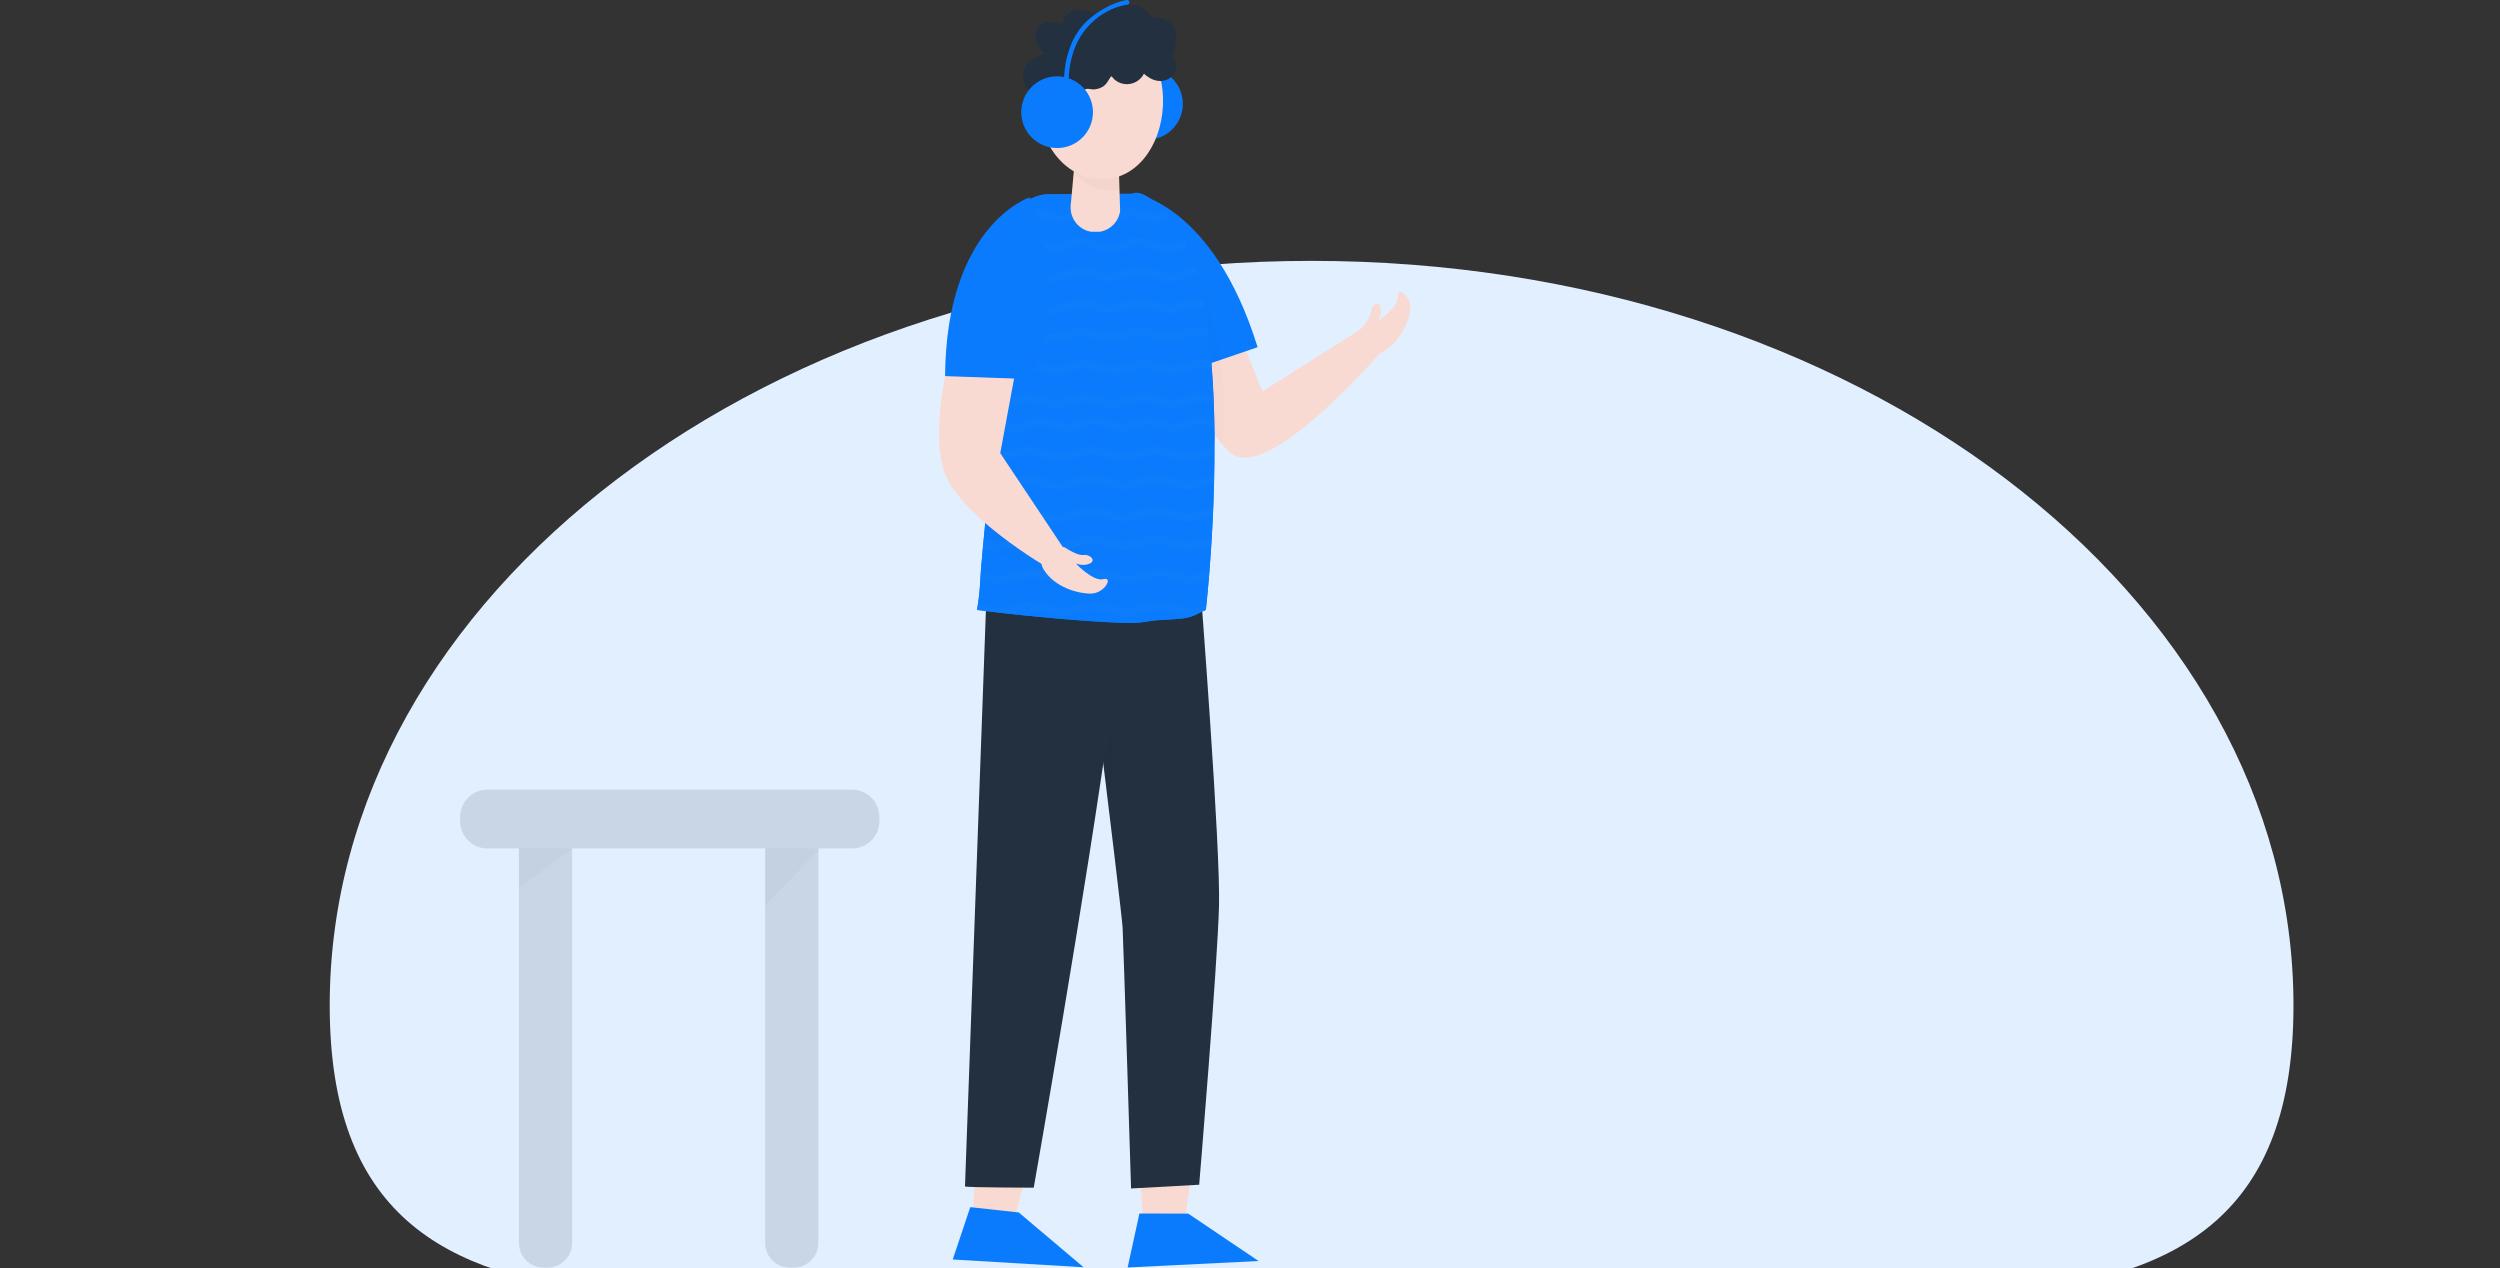<svg width="690" height="350" viewBox="0 0 690 350" fill="none" xmlns="http://www.w3.org/2000/svg">
<rect x="0" y="0" width="690" height="350" fill="#333333" stroke="none"/>
<g clip-path="url(#clip0_3282_5181)">
<path d="M633 277.5C633 390.995 511.669 351 362 351C212.331 351 91 390.995 91 277.5C91 164.005 212.331 72 362 72C511.669 72 633 164.005 633 277.5Z" fill="#E1EFFF"/>
<path d="M314.379 316.8L314.668 322.549L315.518 339.563L326.698 339.01L328.411 327.012L328.973 323.062L329.978 316.031L314.379 316.8Z" fill="#F9DAD2"/>
<path d="M327.936 334.95L347.363 348.042L311.23 349.824L314.473 334.938L327.936 334.95Z" fill="#0A7BFC"/>
<path d="M269.667 315.133L269.329 320.882L268.328 337.884L279.504 338.551L282.507 326.805L283.495 322.94L285.257 316.06L269.667 315.133Z" fill="#F9DAD2"/>
<path d="M281.176 334.641L299.065 349.763L262.953 347.619L267.795 333.172L281.176 334.641Z" fill="#0A7BFC"/>
<path d="M298.438 160.858C298.438 160.858 300.573 178.25 302.99 198.182C306.115 223.748 309.699 253.452 309.837 255.955C310.082 260.406 312.173 328.02 312.173 328.02L330.973 326.986C330.973 326.986 336.002 266.834 336.449 250.027C336.653 241.914 335.428 220.534 334.082 200.562V200.489C332.654 179.089 331.112 159.336 331.112 159.336" fill="#223040"/>
<path d="M272.325 162.58L266.336 327.464C267.06 327.761 285.307 327.805 285.307 327.805C285.307 327.805 300.084 243.994 306.805 194.55C306.805 194.55 321.623 125.996 313.246 161.469" fill="#223040"/>
<g opacity="0.16">
<path opacity="0.16" d="M304.59 211.203L307.877 193.172L306.189 224.556L304.59 211.203Z" fill="black"/>
</g>
<path d="M342.413 93.182L348.419 108.024L375.12 91.156L380.718 97.641C380.718 97.641 349.533 133.737 339.602 124.929C329.671 116.121 323.621 96.144 323.621 96.144L342.413 93.182Z" fill="#F9DAD2"/>
<path d="M312.673 53.289C312.673 53.289 334.728 55.95 347.101 95.821L324.317 103.629L309.215 82.753L312.673 53.289Z" fill="#0A7BFC"/>
<g opacity="0.09">
<path opacity="0.09" d="M329.359 72.008C329.359 72.008 336.467 89.771 337.411 103.51C338.355 117.249 337.411 122.461 337.411 122.461L335.295 119.853C335.295 119.853 333.237 89.091 329.359 72.008Z" fill="black"/>
</g>
<path d="M375.203 91.17C375.203 91.17 378.336 87.973 378.389 86.138C378.442 84.303 380.423 82.802 380.997 84.746C381.57 86.691 380.338 88.579 380.338 88.579C380.338 88.579 386.131 84.706 385.846 81.76C385.562 78.814 389.874 82.057 389.219 85.889C388.564 89.722 385.741 95.426 380.639 97.574C375.537 99.722 375.203 91.17 375.203 91.17Z" fill="#F9DAD2"/>
<path d="M335.152 127.922C335.152 129.102 335.123 130.266 335.099 131.421V131.796C334.692 151.613 332.918 167.22 332.804 168.298C332.802 168.313 332.802 168.328 332.804 168.343C332.08 168.615 331.384 168.99 330.628 169.364C329.328 170.065 327.908 170.515 326.441 170.69C324.712 170.878 322.824 171.012 320.823 171.097C316.502 171.272 315.395 172.131 310.383 171.935C307.417 171.825 304.402 171.659 301.432 171.463C294.862 171.032 288.47 170.45 283.157 169.905C278.852 169.462 275.26 169.039 272.863 168.75C270.809 168.497 269.633 168.343 269.633 168.343C270.061 166.01 270.346 163.652 270.487 161.284C270.792 154.604 271.708 147.451 272.428 138.606C272.599 136.511 272.757 134.322 272.9 132.019C273.128 128.223 273.307 124.122 273.372 119.647C273.453 115.107 273.404 110.143 273.209 104.724C273.132 102.498 273.034 100.2 272.904 97.807C272.855 97.067 272.806 96.339 272.774 95.578C272.692 94.435 272.615 93.32 272.599 92.238C271.785 72.404 275.874 62.717 280.329 57.989C281.804 56.367 283.639 55.112 285.687 54.327C287.108 53.763 288.637 53.525 290.162 53.632L312.588 53.477C312.588 53.477 314.333 51.76 320.282 57.049C320.554 57.293 320.831 57.55 321.095 57.822C322.018 58.734 322.872 59.714 323.65 60.752C323.943 61.158 324.24 61.565 324.533 61.972C324.766 62.314 324.998 62.668 325.229 63.034C325.973 64.229 326.652 65.464 327.263 66.732C327.393 67.003 327.519 67.275 327.641 67.546C327.914 68.128 328.174 68.73 328.455 69.356C328.802 70.197 329.139 71.083 329.464 72.013C330.709 75.661 331.654 79.404 332.292 83.206C332.487 84.353 332.674 85.512 332.845 86.684C333.284 89.618 333.659 92.612 333.956 95.635C333.984 95.928 334.017 96.221 334.045 96.514C334.043 96.532 334.043 96.552 334.045 96.57C334.045 96.636 334.045 96.705 334.045 96.77L334.167 98.117C334.411 100.838 334.607 103.585 334.757 106.327C334.798 107.022 334.835 107.718 334.867 108.41C334.9 109.101 334.928 109.757 334.957 110.444C335 111.513 335.038 112.581 335.071 113.65C335.136 115.762 335.176 117.865 335.201 119.948V121.169C335.18 123.455 335.172 125.709 335.152 127.922Z" fill="#0A7BFC"/>
<path d="M335.171 123.264C335.171 123.976 335.171 124.684 335.171 125.383C335.171 126.235 335.171 127.08 335.171 127.918C335.171 129.082 335.139 130.225 335.118 131.36V131.425C335.118 131.547 335.118 131.673 335.118 131.795C335.118 132.365 335.106 132.93 335.082 133.492C335.025 135.815 334.947 138.073 334.862 140.254C334.829 140.974 334.801 141.69 334.768 142.394C334.675 144.399 334.573 146.332 334.467 148.167C334.427 148.907 334.382 149.623 334.337 150.331C334.166 153.021 333.991 155.482 333.816 157.655C333.751 158.428 333.694 159.172 333.633 159.876C333.357 163.131 333.108 165.613 332.958 167.012C332.889 167.7 332.84 168.135 332.824 168.282C332.821 168.299 332.821 168.317 332.824 168.334C332.08 168.636 331.354 168.977 330.647 169.356C330.151 169.6 329.63 169.844 329.056 170.059C328.222 170.373 327.351 170.581 326.465 170.678C324.735 170.861 322.848 170.999 320.846 171.085C316.525 171.26 315.423 172.118 310.406 171.923C307.44 171.813 304.421 171.646 301.455 171.451C294.885 171.02 288.493 170.438 283.18 169.893L279.241 169.486C276.678 169.205 274.51 168.949 272.891 168.753C270.832 168.505 269.66 168.347 269.66 168.347C269.66 168.347 269.782 167.683 269.941 166.662C270.225 164.882 270.416 163.088 270.515 161.288C270.515 160.828 270.559 160.368 270.584 159.9C270.624 159.209 270.669 158.513 270.722 157.805C270.873 155.71 271.064 153.549 271.279 151.296C271.345 150.616 271.41 149.924 271.479 149.221C271.65 147.443 271.829 145.6 272.012 143.675C272.073 142.996 272.138 142.3 272.199 141.596C272.288 140.623 272.374 139.63 272.455 138.618C272.549 137.45 272.642 136.246 272.728 135.017C272.777 134.326 272.825 133.626 272.87 132.918C272.891 132.625 272.907 132.328 272.927 132.027C273.022 130.419 273.109 128.751 273.188 127.023C273.216 126.331 273.245 125.627 273.265 124.911C273.326 123.219 273.375 121.469 273.399 119.659C273.399 118.845 273.424 118.064 273.432 117.25C273.432 116.551 273.432 115.839 273.432 115.123C273.432 114.179 273.432 113.218 273.432 112.242C273.432 111.538 273.432 110.826 273.399 110.102C273.367 108.363 273.316 106.575 273.249 104.736C273.249 104.186 273.212 103.637 273.188 103.08C273.159 102.368 273.131 101.648 273.098 100.915C273.055 99.901 273.003 98.868 272.943 97.815C272.895 97.075 272.846 96.346 272.813 95.586C272.777 95.073 272.74 94.569 272.712 94.068C272.675 93.45 272.646 92.847 272.638 92.245C272.638 92.127 272.638 92.018 272.638 91.904C272.56 89.888 272.531 87.982 272.553 86.183C272.553 85.459 272.573 84.751 272.598 84.06C272.671 81.688 272.83 79.495 273.061 77.473C273.143 76.765 273.232 76.073 273.33 75.406C273.608 73.454 273.998 71.52 274.498 69.612C274.693 68.876 274.904 68.172 275.116 67.501C275.806 65.301 276.753 63.19 277.935 61.211C278.328 60.576 278.751 59.961 279.205 59.368C279.569 58.891 279.957 58.434 280.368 57.997C281.845 56.375 283.679 55.121 285.727 54.335C287.147 53.771 288.677 53.533 290.202 53.639L312.632 53.485C312.632 53.485 314.373 51.768 320.321 57.057C320.598 57.301 320.87 57.557 321.135 57.83C321.367 58.062 321.603 58.302 321.839 58.554C322.302 59.05 322.765 59.593 323.226 60.181C323.385 60.377 323.535 60.588 323.69 60.776C323.987 61.182 324.28 61.589 324.573 61.996C324.806 62.338 325.038 62.692 325.268 63.058C325.879 64.034 326.489 65.092 327.063 66.264C327.148 66.427 327.229 66.589 327.307 66.756C327.437 67.028 327.563 67.299 327.685 67.57C327.775 67.765 327.864 67.977 327.95 68.152C328.129 68.559 328.303 68.965 328.478 69.372C328.828 70.21 329.162 71.097 329.487 72.029C329.67 72.558 329.854 73.103 330.029 73.656C330.24 74.337 330.446 75.037 330.647 75.756C331.241 77.876 331.77 80.174 332.217 82.672L332.315 83.205C332.409 83.767 332.502 84.328 332.592 84.894C332.681 85.459 332.779 86.086 332.868 86.688C333.072 88.063 333.275 89.446 333.442 90.846C333.532 91.586 333.621 92.327 333.702 93.071C333.8 93.922 333.894 94.784 333.979 95.643C334.008 95.931 334.04 96.228 334.064 96.521C334.064 96.542 334.064 96.558 334.064 96.578C334.064 96.599 334.064 96.713 334.064 96.778L334.187 98.124C334.243 98.747 334.296 99.373 334.349 100C334.406 100.728 334.463 101.461 334.516 102.193C334.614 103.573 334.701 104.954 334.776 106.335C334.817 107.03 334.854 107.726 334.886 108.418C334.886 108.707 334.915 108.999 334.927 109.288L334.976 110.436C334.976 110.777 335.004 111.119 335.016 111.461C335.045 112.189 335.069 112.917 335.09 113.642C335.11 114.366 335.134 115.192 335.151 115.969C335.167 116.746 335.183 117.409 335.191 118.121C335.191 118.731 335.191 119.342 335.22 119.94V121.16C335.167 121.868 335.171 122.568 335.171 123.264Z" fill="#0A7BFC"/>
<g opacity="0.09">
<path opacity="0.09" d="M271.328 149.945C271.328 149.945 277.097 154.986 287.476 155.641L271.609 144.078L271.328 149.945Z" fill="black"/>
</g>
<g opacity="0.11">
<path opacity="0.11" d="M323.127 60.171C321.772 60.728 320.458 61.497 318.957 61.505C316.922 61.505 315.246 60.228 313.334 59.748C311.271 59.231 309.44 60.724 307.532 61.261C305.624 61.798 303.871 61.196 302.064 60.448C301.108 60.041 300.054 59.544 298.984 59.663C297.914 59.781 297.007 60.281 296.079 60.676C294.163 61.489 292.442 61.803 290.44 61.082C288.439 60.362 286.811 59.256 284.635 60.025C282.775 60.688 281.071 61.782 279.016 61.522C278.612 61.467 278.214 61.373 277.828 61.241C278.22 60.606 278.644 59.991 279.097 59.398C279.299 59.431 279.503 59.447 279.708 59.447C282.006 59.447 283.894 57.555 286.246 57.547C288.28 57.547 289.956 58.824 291.864 59.3C293.931 59.821 295.762 58.324 297.67 57.791C299.639 57.238 301.332 57.852 303.138 58.625C304.094 59.032 305.148 59.524 306.218 59.406C307.288 59.288 308.195 58.788 309.123 58.393C311.039 57.579 312.76 57.27 314.762 57.986C316.764 58.702 318.391 59.813 320.568 59.044C320.975 58.906 321.353 58.743 321.739 58.58C322.203 59.063 322.666 59.593 323.127 60.171Z" fill="white"/>
<path opacity="0.11" d="M327.851 68.136C326.069 68.702 324.348 69.585 322.443 69.589C320.072 69.589 318.001 68.315 315.735 67.843C313.196 67.31 310.946 68.767 308.554 69.336C306.161 69.906 304.034 69.206 301.751 68.421C300.531 68.014 299.31 67.607 298.016 67.758C296.899 67.948 295.808 68.263 294.761 68.698C292.442 69.511 290.367 69.877 287.963 69.149C285.493 68.401 283.402 67.31 280.782 68.071C278.654 68.686 276.64 69.727 274.395 69.609C274.59 68.873 274.801 68.169 275.013 67.498C277.694 67.416 280.042 65.602 282.768 65.602C285.135 65.602 287.206 66.871 289.472 67.347C292.011 67.88 294.261 66.423 296.653 65.85C299.046 65.276 301.173 65.98 303.456 66.769C304.676 67.176 305.897 67.583 307.191 67.432C308.308 67.241 309.399 66.924 310.445 66.489C312.765 65.675 314.839 65.309 317.244 66.037C319.718 66.785 321.805 67.876 324.425 67.119C325.283 66.871 326.121 66.554 326.964 66.269C327.049 66.431 327.13 66.594 327.208 66.761C327.338 67.032 327.464 67.303 327.586 67.575C327.676 67.75 327.765 67.941 327.851 68.136Z" fill="white"/>
<path opacity="0.11" d="M330.551 75.783H330.38C327.625 75.783 325.229 77.683 322.446 77.687C320.074 77.687 318.003 76.413 315.737 75.937C313.198 75.409 310.948 76.861 308.556 77.435C306.164 78.008 304.036 77.304 301.754 76.519C300.533 76.112 299.313 75.706 298.019 75.852C296.902 76.044 295.811 76.359 294.764 76.792C292.445 77.606 290.37 77.972 287.966 77.247C285.496 76.499 283.405 75.409 280.785 76.169C278.51 76.828 276.37 77.968 273.937 77.666C273.609 77.624 273.283 77.563 272.961 77.483C273.042 76.775 273.132 76.084 273.229 75.417C273.756 75.535 274.293 75.596 274.832 75.6C277.587 75.6 279.983 73.7 282.77 73.7C285.138 73.7 287.209 74.969 289.475 75.445C292.014 75.978 294.264 74.522 296.656 73.948C299.048 73.374 301.176 74.078 303.458 74.867C304.679 75.274 305.899 75.681 307.193 75.531C308.31 75.337 309.401 75.02 310.448 74.587C312.767 73.773 314.842 73.411 317.247 74.135C319.72 74.884 321.807 75.974 324.427 75.213C326.275 74.68 328.032 73.83 329.932 73.688C330.144 74.355 330.35 75.053 330.551 75.783Z" fill="white"/>
<path opacity="0.11" d="M332.492 84.915C331.803 84.72 331.092 84.616 330.376 84.606C327.622 84.606 325.226 86.506 322.443 86.51C320.071 86.51 318 85.24 315.734 84.764C313.195 84.231 310.945 85.688 308.553 86.262C306.161 86.835 304.033 86.131 301.751 85.342C300.53 84.935 299.309 84.528 298.016 84.679C296.899 84.871 295.808 85.186 294.761 85.619C292.442 86.432 290.367 86.799 287.962 86.07C285.493 85.322 283.402 84.231 280.781 84.992C278.507 85.651 276.367 86.794 273.934 86.485C273.432 86.421 272.935 86.318 272.449 86.176C272.449 85.452 272.47 84.744 272.494 84.052C273.251 84.285 274.037 84.41 274.829 84.423C277.584 84.423 279.98 82.523 282.767 82.519C285.135 82.519 287.206 83.792 289.472 84.268C292.011 84.797 294.26 83.344 296.653 82.771C299.045 82.197 301.173 82.901 303.455 83.686C304.676 84.093 305.896 84.5 307.19 84.353C308.306 84.161 309.398 83.846 310.445 83.414C312.764 82.6 314.839 82.234 317.243 82.962C319.717 83.707 321.804 84.797 324.424 84.036C326.699 83.381 328.839 82.238 331.272 82.543C331.56 82.58 331.841 82.632 332.118 82.694L332.215 83.226C332.309 83.788 332.403 84.349 332.492 84.915Z" fill="white"/>
<path opacity="0.11" d="M333.606 93.097C332.574 92.702 331.484 92.481 330.38 92.442C327.625 92.442 325.229 94.342 322.446 94.346C320.074 94.346 318.003 93.072 315.737 92.596C313.198 92.067 310.948 93.52 308.556 94.094C306.164 94.667 304.036 93.963 301.754 93.178C300.533 92.771 299.313 92.364 298.019 92.511C296.902 92.704 295.811 93.021 294.764 93.455C292.445 94.269 290.37 94.631 287.965 93.906C285.496 93.158 283.405 92.067 280.785 92.828C278.51 93.487 276.37 94.626 273.937 94.321C273.5 94.267 273.068 94.181 272.644 94.065C272.607 93.447 272.578 92.844 272.57 92.242C272.57 92.124 272.57 92.015 272.57 91.901C273.315 92.126 274.087 92.246 274.865 92.259C277.619 92.259 280.016 90.359 282.803 90.355C285.17 90.355 287.241 91.628 289.507 92.104C292.046 92.637 294.296 91.18 296.688 90.607C299.081 90.033 301.208 90.737 303.491 91.526C304.711 91.933 305.932 92.34 307.226 92.189C308.342 91.996 309.434 91.679 310.481 91.246C312.8 90.432 314.875 90.07 317.279 90.794C319.753 91.543 321.84 92.633 324.46 91.872C326.734 91.213 328.874 90.074 331.307 90.379C332.012 90.475 332.705 90.64 333.378 90.871C333.435 91.612 333.525 92.352 333.606 93.097Z" fill="white"/>
<path opacity="0.11" d="M334.445 102.227C333.387 101.819 332.268 101.589 331.134 101.548C328.379 101.548 325.983 103.444 323.2 103.448C320.832 103.448 318.757 102.179 316.491 101.702C313.952 101.17 311.702 102.626 309.31 103.196C306.918 103.765 304.782 103.041 302.508 102.264C301.287 101.857 300.067 101.45 298.777 101.601C297.66 101.792 296.569 102.107 295.522 102.541C293.199 103.354 291.124 103.72 288.72 102.992C286.246 102.244 284.159 101.157 281.539 101.914C279.268 102.573 277.124 103.712 274.691 103.411C274.158 103.338 273.632 103.224 273.117 103.069C273.088 102.358 273.06 101.637 273.027 100.905C273.855 101.179 274.719 101.327 275.59 101.344C278.345 101.344 280.737 99.445 283.524 99.445C285.892 99.445 287.963 100.714 290.233 101.19C292.768 101.723 295.018 100.266 297.41 99.693C299.802 99.119 301.934 99.823 304.212 100.612C305.433 101.019 306.653 101.426 307.947 101.275C309.064 101.083 310.155 100.768 311.202 100.335C313.521 99.522 315.596 99.156 318.001 99.88C320.474 100.628 322.565 101.719 325.185 100.962C327.456 100.303 329.596 99.16 332.033 99.465C332.798 99.576 333.55 99.761 334.279 100.018C334.336 100.746 334.392 101.479 334.445 102.227Z" fill="white"/>
<path opacity="0.11" d="M334.946 111.48C333.734 110.978 332.444 110.689 331.134 110.625C328.38 110.625 325.983 112.521 323.2 112.525C320.833 112.525 318.758 111.256 316.491 110.78C313.953 110.247 311.703 111.704 309.311 112.277C306.918 112.851 304.79 112.147 302.508 111.358C301.287 110.951 300.067 110.544 298.777 110.695C297.661 110.886 296.569 111.201 295.522 111.634C293.199 112.448 291.124 112.814 288.72 112.086C286.246 111.337 284.159 110.251 281.539 111.008C279.265 111.667 277.117 112.806 274.675 112.505C274.226 112.447 273.781 112.356 273.345 112.232C273.345 111.529 273.345 110.817 273.312 110.092C274.047 110.312 274.808 110.428 275.575 110.438C278.329 110.438 280.721 108.538 283.508 108.538C285.876 108.538 287.947 109.808 290.217 110.284C292.752 110.817 295.002 109.36 297.394 108.786C299.786 108.213 301.918 108.917 304.196 109.706C305.417 110.113 306.638 110.52 307.931 110.369C309.048 110.177 310.139 109.862 311.186 109.429C313.505 108.616 315.58 108.249 317.985 108.978C320.458 109.722 322.549 110.817 325.17 110.056C327.44 109.397 329.58 108.253 332.017 108.559C332.982 108.709 333.928 108.96 334.84 109.307L334.889 110.454C334.918 110.796 334.934 111.138 334.946 111.48Z" fill="white"/>
<path opacity="0.11" d="M335.119 118.145C333.862 117.657 332.617 117.156 331.278 117.165C328.731 117.165 326.571 119.065 323.987 119.065C321.803 119.065 319.919 117.844 317.885 117.335C315.476 116.77 313.409 118.291 311.159 118.841C308.995 119.37 307.136 118.719 305.122 117.954C303.97 117.518 302.786 117.063 301.533 117.234C300.452 117.448 299.4 117.787 298.396 118.243C296.362 119.028 294.487 119.325 292.359 118.65C290.015 117.897 288.136 116.77 285.634 117.579C283.599 118.23 281.712 119.309 279.531 119.052C277.35 118.796 275.519 117.486 273.4 117.25C273.253 117.25 273.111 117.221 272.964 117.217C271.597 117.169 271.593 115.033 272.964 115.086C273.111 115.089 273.258 115.102 273.404 115.122C275.784 115.383 277.879 116.99 280.259 116.973C282.806 116.973 284.97 115.077 287.554 115.073C289.739 115.073 291.602 116.318 293.657 116.802C296.061 117.368 298.132 115.85 300.378 115.297C302.546 114.768 304.406 115.419 306.415 116.184C307.567 116.619 308.751 117.075 310.004 116.904C311.086 116.69 312.14 116.351 313.145 115.895C315.179 115.11 317.051 114.813 319.178 115.488C321.526 116.241 323.406 117.368 325.908 116.558C327.942 115.907 329.826 114.829 332.01 115.086C333.069 115.254 334.102 115.559 335.082 115.993C335.094 116.713 335.111 117.433 335.119 118.145Z" fill="white"/>
<path opacity="0.11" d="M335.169 123.27C335.169 123.982 335.169 124.69 335.169 125.39C332.728 125.837 330.421 127.143 327.879 127.143C325.226 127.143 322.85 125.821 320.283 125.37C317.528 124.881 315.018 126.326 312.39 126.891C309.762 127.457 307.422 126.781 304.9 125.992C303.549 125.585 302.186 125.178 300.758 125.296C299.475 125.472 298.215 125.791 297.003 126.248C294.452 127.062 292.121 127.42 289.513 126.716C286.734 125.976 284.342 124.865 281.421 125.622C278.906 126.273 276.494 127.428 273.833 127.127C273.597 127.099 273.361 127.062 273.129 127.017C273.157 126.326 273.186 125.622 273.206 124.906C273.73 125.003 274.261 125.053 274.793 125.056C277.844 125.056 280.566 123.156 283.638 123.156C286.291 123.156 288.666 124.479 291.234 124.93C293.992 125.418 296.502 123.974 299.127 123.408C301.751 122.843 304.098 123.518 306.621 124.308C307.967 124.714 309.334 125.121 310.758 124.999C312.042 124.826 313.302 124.508 314.514 124.051C317.069 123.238 319.396 122.876 322.008 123.583C324.787 124.324 327.179 125.435 330.096 124.678C331.797 124.238 333.448 123.563 335.169 123.27Z" fill="white"/>
<path opacity="0.11" d="M335.095 131.368V131.433C335.095 131.555 335.095 131.682 335.095 131.804C335.095 132.373 335.083 132.939 335.058 133.5C332.654 133.964 330.384 135.229 327.881 135.229C325.229 135.229 322.853 133.907 320.285 133.455C317.531 132.967 315.021 134.412 312.393 134.973C309.764 135.534 307.425 134.867 304.902 134.078C303.552 133.671 302.189 133.264 300.761 133.382C299.477 133.557 298.218 133.877 297.006 134.334C294.455 135.148 292.123 135.506 289.515 134.802C286.737 134.062 284.344 132.951 281.423 133.704C278.909 134.359 276.496 135.51 273.835 135.213C273.429 135.164 273.058 135.099 272.672 135.014C272.721 134.322 272.77 133.622 272.814 132.914C273.465 133.059 274.129 133.136 274.796 133.142C277.847 133.142 280.569 131.242 283.641 131.242C286.293 131.242 288.669 132.56 291.236 133.016C293.995 133.504 296.505 132.06 299.129 131.494C301.753 130.929 304.101 131.604 306.623 132.39C307.97 132.796 309.337 133.203 310.761 133.085C312.045 132.912 313.305 132.594 314.516 132.137C317.071 131.324 319.399 130.961 322.011 131.665C324.789 132.41 327.182 133.521 330.099 132.764C331.767 132.341 333.402 131.669 335.095 131.368Z" fill="white"/>
<path opacity="0.11" d="M334.828 140.26C334.796 140.98 334.767 141.696 334.735 142.4C332.444 142.909 330.259 144.064 327.871 144.072C325.218 144.072 322.842 142.75 320.275 142.294C317.521 141.81 315.011 143.251 312.382 143.816C309.754 144.382 307.415 143.702 304.892 142.921C303.541 142.514 302.178 142.107 300.75 142.221C299.467 142.399 298.208 142.718 296.995 143.173C294.444 143.987 292.113 144.349 289.505 143.645C286.726 142.901 284.334 141.786 281.413 142.547C278.899 143.198 276.486 144.353 273.825 144.052C273.189 143.973 272.559 143.847 271.941 143.674C272.002 142.994 272.068 142.299 272.129 141.595C272.994 141.84 273.886 141.976 274.785 142.002C277.837 142.002 280.558 140.102 283.63 140.102C286.283 140.102 288.659 141.42 291.226 141.875C293.985 142.364 296.495 140.919 299.119 140.354C301.743 139.788 304.091 140.464 306.613 141.249C307.96 141.656 309.327 142.063 310.751 141.949C312.034 141.772 313.294 141.453 314.506 140.997C317.061 140.183 319.388 139.821 322 140.525C324.779 141.269 327.171 142.38 330.088 141.623C331.679 141.192 333.229 140.578 334.828 140.26Z" fill="white"/>
<path opacity="0.11" d="M334.439 148.171C334.399 148.911 334.354 149.627 334.309 150.335C332.177 150.88 330.123 151.897 327.877 151.897C325.224 151.897 322.848 150.575 320.281 150.124C317.527 149.635 315.016 151.08 312.388 151.641C309.76 152.203 307.42 151.535 304.898 150.746C303.547 150.339 302.184 149.932 300.756 150.05C299.473 150.228 298.214 150.547 297.001 151.002C294.45 151.816 292.119 152.174 289.511 151.47C286.732 150.73 284.34 149.619 281.419 150.372C278.904 151.027 276.492 152.182 273.831 151.881C272.943 151.764 272.067 151.566 271.215 151.291C271.28 150.612 271.345 149.92 271.414 149.216C272.505 149.576 273.643 149.776 274.791 149.81C277.842 149.81 280.564 147.91 283.636 147.906C286.289 147.906 288.665 149.229 291.232 149.684C293.99 150.168 296.501 148.728 299.125 148.163C301.749 147.597 304.096 148.272 306.619 149.058C307.966 149.464 309.333 149.871 310.757 149.753C312.04 149.58 313.3 149.262 314.512 148.805C317.067 147.992 319.394 147.63 322.006 148.333C324.785 149.078 327.177 150.189 330.094 149.432C331.555 149.054 332.979 148.508 334.439 148.171Z" fill="white"/>
<path opacity="0.11" d="M333.789 157.667C333.724 158.44 333.667 159.185 333.606 159.889C332.011 160.405 330.42 160.987 328.723 160.987C326.071 160.987 323.695 159.665 321.128 159.213C318.373 158.725 315.863 160.169 313.235 160.735C310.606 161.3 308.263 160.625 305.74 159.836C304.394 159.429 303.027 159.022 301.603 159.14C300.319 159.316 299.06 159.636 297.848 160.092C295.293 160.906 292.965 161.264 290.353 160.56C287.579 159.819 285.186 158.709 282.265 159.465C279.751 160.116 277.338 161.272 274.673 160.971C273.258 160.746 271.867 160.388 270.52 159.901C270.56 159.209 270.605 158.513 270.658 157.806C272.285 158.322 273.913 158.9 275.638 158.9C278.689 158.9 281.411 157 284.483 157C287.135 157 289.511 158.322 292.078 158.774C294.833 159.262 297.368 157.818 299.971 157.252C302.575 156.687 304.943 157.362 307.466 158.151C308.812 158.558 310.175 158.965 311.603 158.843C312.887 158.67 314.146 158.352 315.358 157.895C317.913 157.081 320.241 156.719 322.853 157.427C325.627 158.168 328.02 159.282 330.941 158.522C331.897 158.273 332.857 157.964 333.789 157.667Z" fill="white"/>
<path opacity="0.11" d="M332.927 167.041C332.858 167.729 332.809 168.164 332.793 168.311C332.79 168.328 332.79 168.346 332.793 168.364C332.05 168.665 331.323 169.006 330.616 169.385C330.12 169.629 329.599 169.873 329.026 170.089H328.737C326.084 170.089 323.708 168.771 321.141 168.315C318.386 167.827 315.876 169.271 313.248 169.836C310.62 170.402 308.276 169.727 305.754 168.941C304.407 168.535 303.04 168.128 301.616 168.246C300.333 168.42 299.073 168.738 297.861 169.194C295.306 170.007 292.979 170.369 290.367 169.666C287.592 168.921 285.2 167.81 282.279 168.567C281.241 168.836 280.22 169.194 279.195 169.495C276.631 169.214 274.463 168.958 272.844 168.762C270.785 168.514 269.613 168.356 269.613 168.356C269.613 168.356 269.735 167.692 269.894 166.671C271.802 167.224 273.661 168.002 275.655 168.002C278.706 168.002 281.428 166.102 284.5 166.102C287.153 166.102 289.529 167.424 292.096 167.875C294.85 168.364 297.385 166.919 299.989 166.358C302.593 165.796 304.96 166.468 307.483 167.253C308.83 167.66 310.192 168.067 311.621 167.949C312.904 167.773 314.163 167.455 315.376 167.001C317.931 166.187 320.258 165.825 322.87 166.529C325.645 167.269 328.037 168.384 330.958 167.627C331.605 167.456 332.268 167.245 332.927 167.041Z" fill="white"/>
</g>
<path d="M279.933 104.229L276.068 125.072L293.595 151.362L289.572 156.924C289.572 156.924 263.94 142.172 260.364 129.384C256.788 116.597 262.533 96.531 262.533 96.531L279.933 104.229Z" fill="#F9DAD2"/>
<path d="M284.128 54.492C284.128 54.492 261.137 62.056 260.844 103.802L284.913 104.669L286.264 100.751C290.829 87.523 290.761 73.136 286.068 59.952L284.128 54.492Z" fill="#0A7BFC"/>
<path d="M292.897 151C293.086 150.95 293.284 150.94 293.478 150.971C293.671 151.001 293.856 151.072 294.02 151.179C295.082 151.867 297.596 153.372 299.004 153.181C300.823 152.937 302.625 154.637 300.802 155.528C298.98 156.419 296.913 155.5 296.913 155.5C296.913 155.5 301.669 160.593 304.525 159.841C307.381 159.088 304.883 163.86 300.993 163.832C297.104 163.804 291.026 161.936 288.08 157.241C285.635 153.347 291.001 151.513 292.897 151Z" fill="#F9DAD2"/>
<path d="M318.84 38.3C324.158 37.044 327.452 31.715 326.197 26.397C324.942 21.078 319.613 17.784 314.294 19.04C308.976 20.295 305.682 25.624 306.937 30.942C308.192 36.261 313.521 39.555 318.84 38.3Z" fill="#0A7BFC"/>
<path d="M295.488 56.686V57.296C295.488 58.897 296.056 60.445 297.091 61.666C298.126 62.886 299.561 63.699 301.139 63.961H303.56C304.983 63.726 306.293 63.042 307.299 62.009C308.304 60.976 308.953 59.648 309.15 58.22L309.085 55.982L308.979 52.37L308.748 44.863L299.899 44.586L296.623 44.477L296.453 46.356L296.4 46.914L295.586 55.982L295.488 56.686Z" fill="#F9DAD2"/>
<g opacity="0.16">
<path opacity="0.16" d="M296.389 46.897C296.477 47.359 296.686 47.79 296.995 48.146C301.621 54.053 308.973 52.353 308.973 52.353L308.753 44.867L299.904 44.586C298.077 44.916 296.751 45.465 296.458 46.356C296.394 46.529 296.371 46.714 296.389 46.897V46.897Z" fill="black"/>
</g>
<path d="M286.829 27.813C286.284 39.29 293.745 48.969 303.538 49.441C313.331 49.913 320.422 40.632 320.972 29.155C321.521 17.678 315.296 8.345 305.511 7.877C295.727 7.409 287.378 16.335 286.829 27.813Z" fill="#F9DAD2"/>
<path d="M298.073 30.575C298.122 28.781 298.474 27.008 299.115 25.331C299.187 25.081 299.328 24.857 299.521 24.684C300.079 24.277 301.112 24.708 301.755 24.684C302.624 24.666 303.475 24.434 304.233 24.009C305.49 23.301 305.86 22.129 306.674 21.039C307.028 21.206 307.357 21.759 307.691 22.031C308.1 22.366 308.555 22.64 309.042 22.845C310.282 23.344 311.665 23.354 312.913 22.874C314.161 22.394 315.181 21.459 315.767 20.258C315.641 20.526 317.451 21.604 317.691 21.722C318.449 22.11 319.282 22.325 320.132 22.353C320.936 22.373 321.732 22.187 322.444 21.813C323.156 21.44 323.761 20.89 324.201 20.217C325.112 18.712 324.852 16.555 323.416 15.444C323.973 14.969 324.075 14.159 324.193 13.483C324.437 12.1 324.714 10.672 324.547 9.264C324.368 7.784 323.627 6.351 322.273 5.639C321.076 5.013 319.734 4.936 318.428 4.74C318.135 4.736 317.844 4.697 317.561 4.622C317.191 4.439 316.975 3.809 316.747 3.487C315.409 1.494 312.769 1.221 310.576 1.396C308.517 1.563 304.225 1.282 303.757 3.731C302.92 3.654 302.089 3.529 301.267 3.357C299.513 2.82 297.447 2.45 295.693 3.194C294.35 3.764 293.252 5.143 293.415 6.652C291.633 6.168 289.476 5.607 287.764 6.608C284.395 8.573 285.778 13.117 288.545 14.867C288.406 14.781 287.621 15.111 287.45 15.16C287.045 15.275 286.646 15.411 286.254 15.566C285.583 15.847 284.955 16.222 284.391 16.681C283.82 17.124 283.35 17.683 283.01 18.32C282.67 18.957 282.468 19.659 282.418 20.38C282.279 22.292 283.089 24.668 284.72 25.782C284.09 27.247 283.451 28.744 283.296 30.331C283.142 31.918 283.553 33.667 284.765 34.737C285.603 35.482 286.734 35.791 287.841 35.958C290.75 36.446 294.936 36.483 297.17 34.208C298.268 33.094 298.687 31.194 297.764 29.928" fill="#223040"/>
<path d="M296.7 34.08C296.86 30.727 294.483 27.889 291.39 27.741C288.297 27.594 285.66 30.193 285.5 33.546C285.341 36.899 287.718 39.737 290.811 39.884C293.904 40.032 296.541 37.433 296.7 34.08Z" fill="#F9DAD2"/>
<path d="M281.867 30.967C281.867 33.591 282.91 36.108 284.765 37.963C286.621 39.819 289.138 40.861 291.762 40.861C294.386 40.861 296.903 39.819 298.758 37.963C300.614 36.108 301.656 33.591 301.656 30.967C301.656 30.481 301.621 29.995 301.551 29.514C301.186 27.041 299.899 24.798 297.948 23.235C295.997 21.672 293.527 20.905 291.034 21.089C288.541 21.273 286.21 22.394 284.509 24.226C282.809 26.059 281.865 28.467 281.867 30.967V30.967Z" fill="#0A7BFC"/>
<path d="M292.55 35.748C295.203 35.318 297.004 32.818 296.573 30.166C296.143 27.513 293.643 25.712 290.991 26.142C288.338 26.573 286.537 29.072 286.967 31.725C287.398 34.378 289.897 36.179 292.55 35.748Z" fill="#0A7BFC"/>
<path d="M294.314 23.462H294.346C294.43 23.458 294.512 23.438 294.588 23.403C294.664 23.367 294.732 23.317 294.788 23.255C294.845 23.193 294.888 23.12 294.916 23.041C294.945 22.962 294.957 22.878 294.953 22.795C294.92 19.619 295.459 16.463 296.543 13.478C298.899 7.192 304.607 2.302 311.165 1.272C311.25 1.262 311.332 1.234 311.406 1.191C311.48 1.148 311.545 1.091 311.596 1.022C311.648 0.954 311.685 0.876 311.705 0.793C311.726 0.71 311.73 0.624 311.716 0.539C311.703 0.455 311.673 0.374 311.627 0.301C311.582 0.228 311.523 0.166 311.453 0.116C311.383 0.067 311.304 0.032 311.22 0.014C311.137 -0.004 311.05 -0.005 310.966 0.011C307.089 0.613 302.634 3.327 300.075 5.707C297.946 7.746 296.323 10.253 295.335 13.03C294.188 16.165 293.627 19.482 293.679 22.819C293.679 22.903 293.695 22.986 293.726 23.064C293.758 23.142 293.804 23.212 293.863 23.272C293.922 23.332 293.992 23.379 294.07 23.412C294.147 23.445 294.23 23.462 294.314 23.462V23.462Z" fill="#0A7BFC"/>
<path d="M235.181 217.945H134.519C130.366 217.945 127 221.311 127 225.464V226.648C127 230.8 130.366 234.166 134.519 234.166H235.181C239.334 234.166 242.7 230.8 242.7 226.648V225.464C242.7 221.311 239.334 217.945 235.181 217.945Z" fill="#C9D6E6"/>
<path d="M143.223 343.057V221.922H157.906V343.057C157.906 343.952 157.73 344.837 157.387 345.663C157.045 346.489 156.543 347.24 155.911 347.872C155.278 348.504 154.528 349.005 153.701 349.347C152.875 349.689 151.989 349.864 151.095 349.864H150.021C148.217 349.862 146.488 349.144 145.213 347.867C143.939 346.591 143.223 344.861 143.223 343.057V343.057Z" fill="#C9D6E6"/>
<path d="M211.18 343.057V221.922H225.855V343.057C225.854 344.863 225.136 346.594 223.859 347.871C222.581 349.147 220.85 349.864 219.044 349.864H217.97C216.168 349.86 214.441 349.141 213.168 347.865C211.895 346.589 211.18 344.86 211.18 343.057Z" fill="#C9D6E6"/>
<g opacity="0.16">
<path opacity="0.16" d="M143.223 234.156H157.914L143.223 245.076V234.156Z" fill="black"/>
</g>
<g opacity="0.16">
<path opacity="0.16" d="M211.18 234.156H226.388L211.18 249.905V234.156Z" fill="black"/>
</g>
</g>
<defs>
<clipPath id="clip0_3282_5181">
<rect width="690" height="350" fill="white"/>
</clipPath>
</defs>
</svg>
